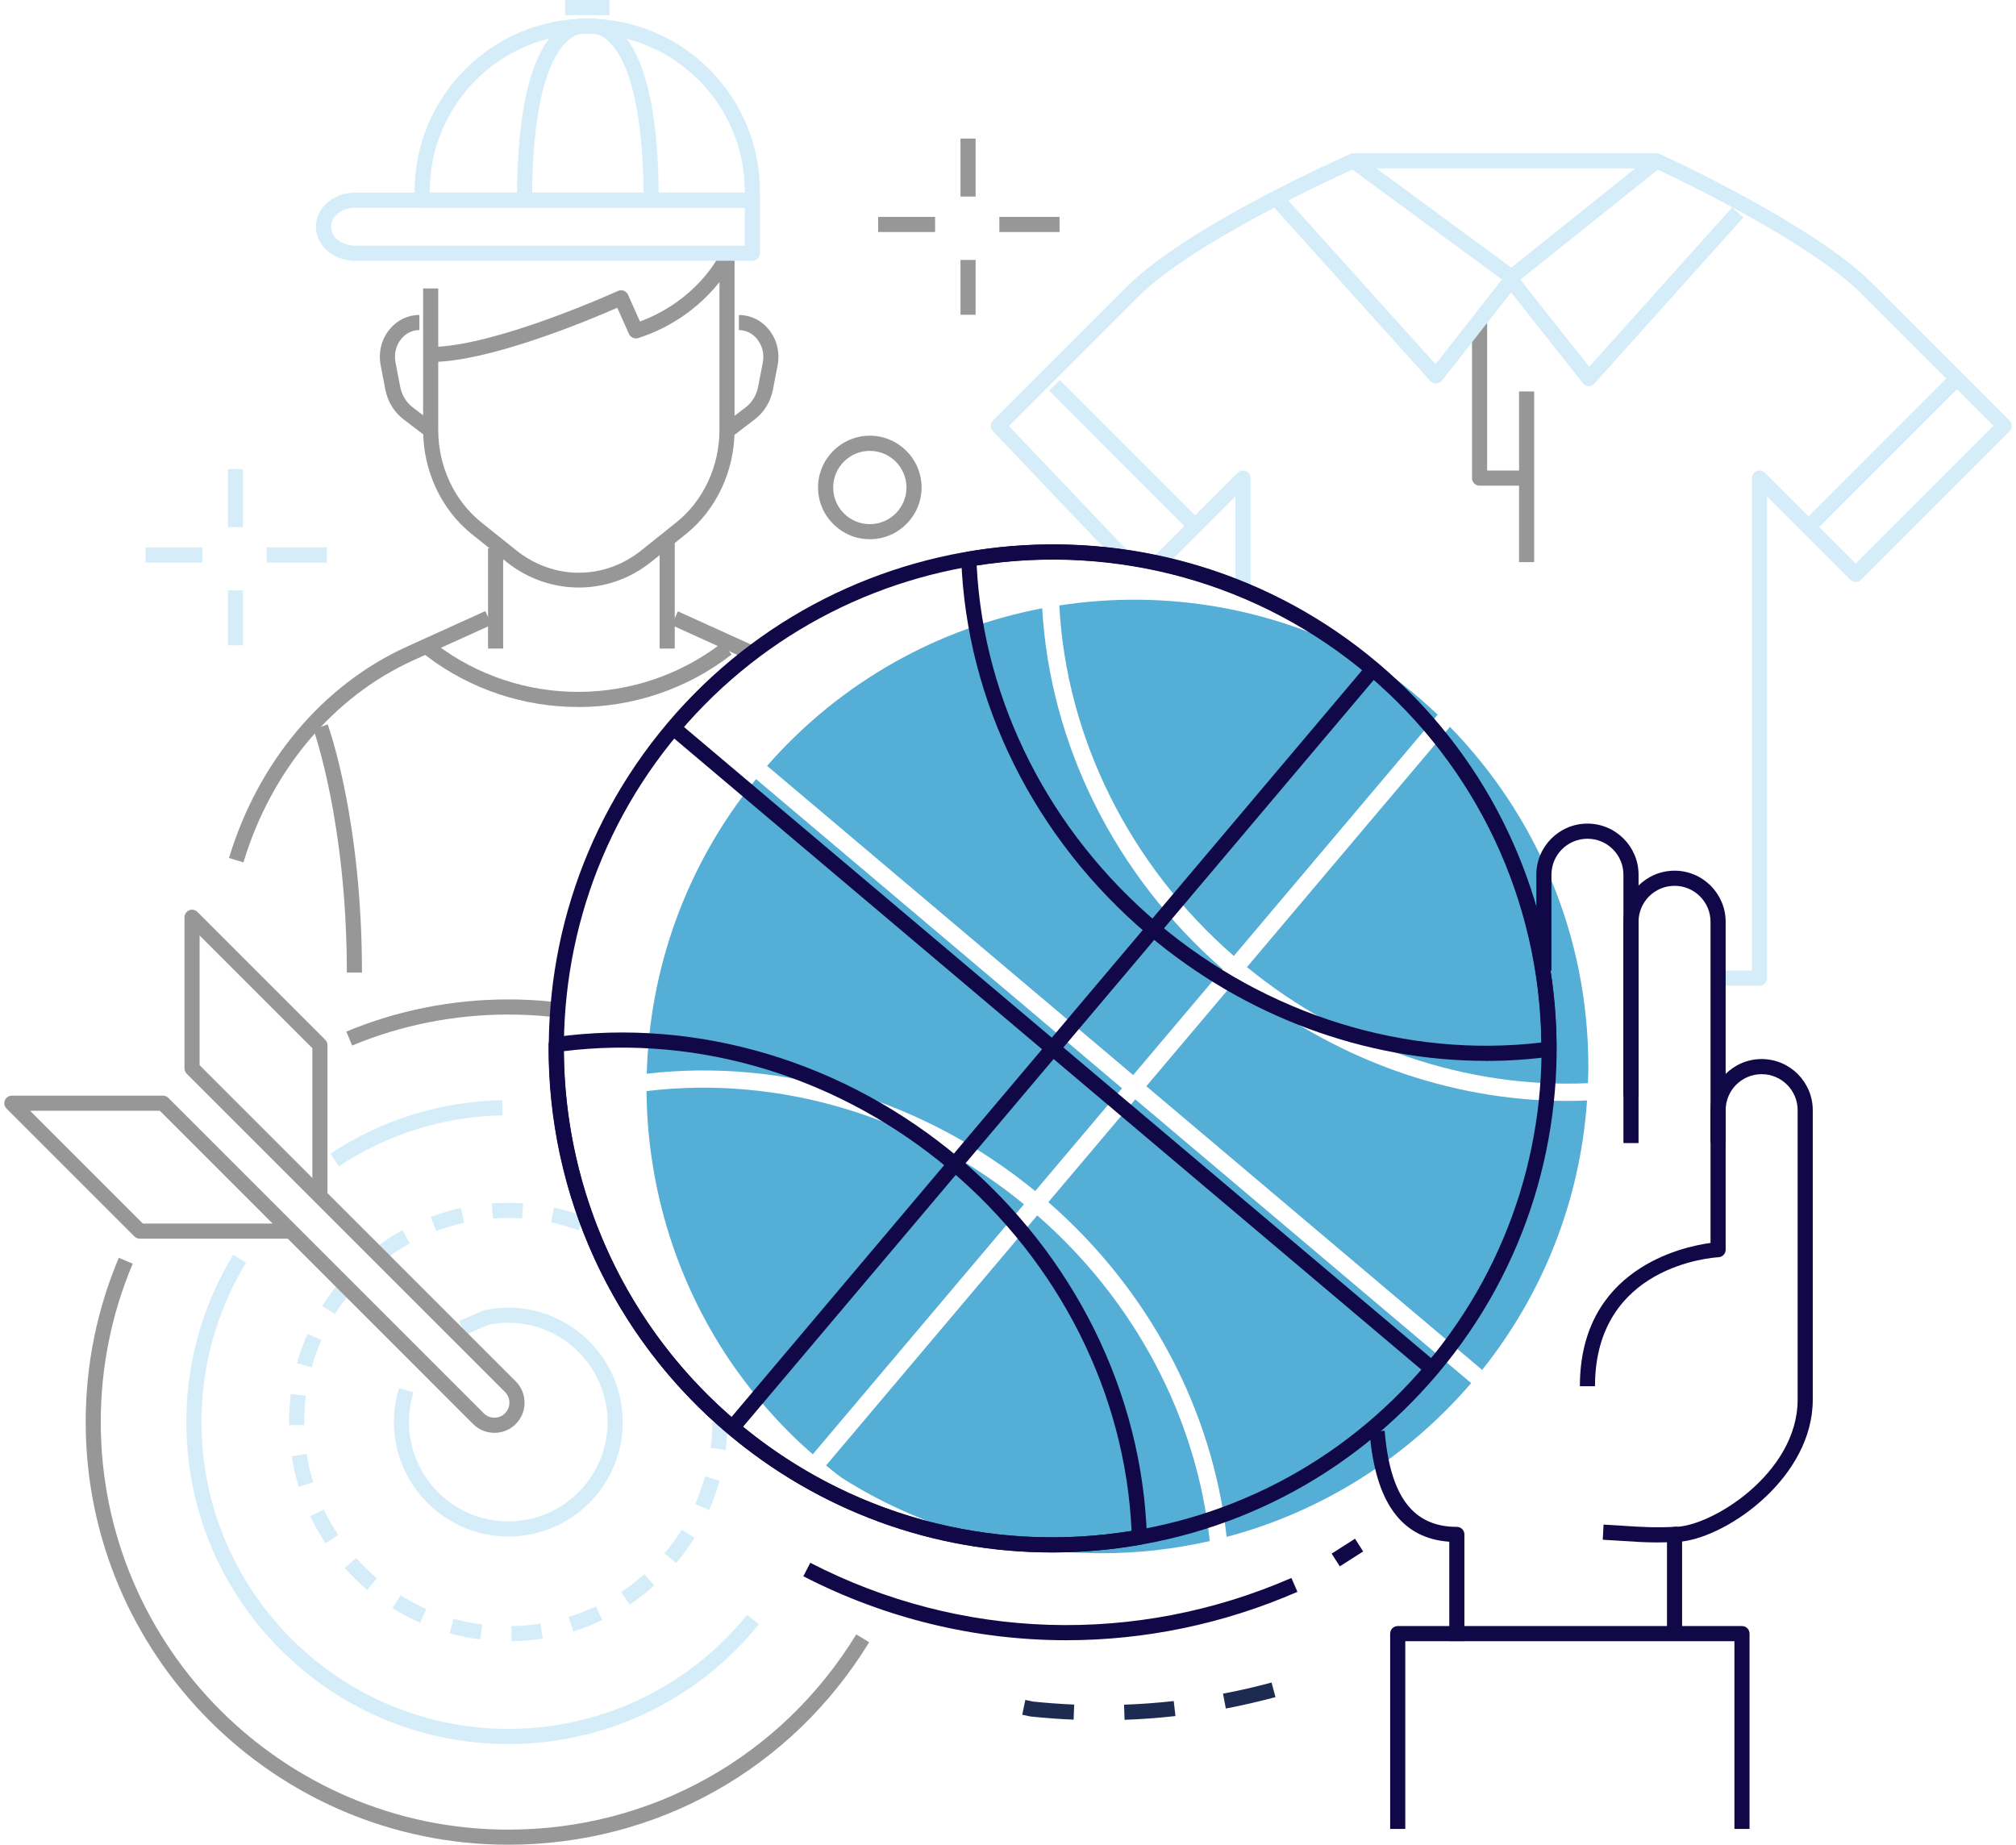 <svg width="259" height="237" viewBox="0 0 259 237" fill="none" xmlns="http://www.w3.org/2000/svg">
<path d="M196.126 62.394H190.084C189.547 62.394 189.113 61.96 189.113 61.423V41.173H191.056V60.451H196.126V62.394Z" fill="#979797"/>
<path d="M197.098 50.291H195.155V72.218H197.098V50.291Z" fill="#979797"/>
<path d="M125.339 17.802H123.397V25.255H125.339V17.802Z" fill="#979797"/>
<path d="M120.133 27.865H112.822V29.808H120.133V27.865Z" fill="#979797"/>
<path d="M125.339 33.395H123.397V40.441H125.339V33.395Z" fill="#979797"/>
<path d="M136.122 27.865H128.39V29.808H136.122V27.865Z" fill="#979797"/>
<path d="M31.22 60.264H29.277V67.717H31.22V60.264Z" fill="#D4EDF8"/>
<path d="M26.007 70.327H18.696V72.269H26.007V70.327Z" fill="#D4EDF8"/>
<path d="M31.22 75.857H29.277V82.903H31.22V75.857Z" fill="#D4EDF8"/>
<path d="M41.995 70.327H34.263V72.269H41.995V70.327Z" fill="#D4EDF8"/>
<path d="M65.308 197.401C57.2 197.401 50.608 190.808 50.608 182.701C50.608 181.211 50.828 179.741 51.269 178.33L53.121 178.906C52.739 180.13 52.544 181.406 52.544 182.701C52.544 189.734 58.269 195.458 65.302 195.458C72.334 195.458 78.059 189.734 78.059 182.701C78.059 175.668 72.334 169.944 65.302 169.944C64.447 169.944 63.592 170.028 62.763 170.196L59.771 171.498L58.994 169.717L62.077 168.376C62.135 168.351 62.2 168.331 62.264 168.318C63.255 168.111 64.278 168.007 65.302 168.007C73.409 168.007 80.002 174.6 80.002 182.707C80.002 190.815 73.409 197.407 65.302 197.407L65.308 197.401Z" fill="#D4EDF8"/>
<path d="M49.501 161.777L48.329 160.23C49.397 159.42 50.531 158.682 51.703 158.041L52.642 159.738C51.554 160.34 50.498 161.026 49.501 161.777ZM56.035 158.164L55.349 156.344C56.599 155.871 57.9 155.483 59.202 155.198L59.623 157.095C58.405 157.361 57.201 157.724 56.035 158.164ZM74.374 158.086C73.209 157.659 71.998 157.309 70.78 157.05L71.182 155.153C72.49 155.431 73.792 155.807 75.048 156.267L74.374 158.086ZM63.327 156.551L63.184 154.615C64.505 154.518 65.865 154.512 67.206 154.602L67.076 156.538C65.833 156.454 64.564 156.461 63.333 156.551H63.327Z" fill="#D4EDF8"/>
<path d="M65.723 210.857L65.697 208.915C66.947 208.895 68.203 208.792 69.427 208.597L69.731 210.514C68.417 210.721 67.07 210.838 65.729 210.857H65.723ZM61.708 210.631C60.38 210.462 59.053 210.197 57.764 209.841L58.282 207.969C59.48 208.299 60.71 208.552 61.954 208.707L61.708 210.637V210.631ZM73.642 209.601L73.066 207.743C74.258 207.373 75.43 206.914 76.55 206.383L77.385 208.138C76.174 208.714 74.918 209.206 73.636 209.601H73.642ZM53.982 208.487C52.758 207.95 51.567 207.322 50.427 206.609L51.457 204.958C52.512 205.618 53.626 206.201 54.766 206.706L53.982 208.487ZM80.889 206.156L79.814 204.537C80.85 203.844 81.847 203.073 82.773 202.245L84.069 203.695C83.071 204.589 82.003 205.411 80.889 206.156ZM47.176 204.252C46.153 203.391 45.181 202.452 44.294 201.455L45.745 200.159C46.574 201.092 47.48 201.966 48.432 202.769L47.182 204.259L47.176 204.252ZM86.866 200.813L85.377 199.564C86.18 198.612 86.918 197.595 87.578 196.533L89.23 197.563C88.524 198.696 87.727 199.79 86.866 200.813ZM41.834 198.275C41.089 197.161 40.422 195.983 39.852 194.778L41.607 193.943C42.138 195.063 42.76 196.164 43.453 197.2L41.834 198.275ZM91.101 194.007L89.32 193.224C89.819 192.084 90.24 190.899 90.577 189.701L92.448 190.219C92.092 191.508 91.639 192.784 91.101 194.007ZM38.388 191.022C37.993 189.746 37.689 188.425 37.482 187.104L39.399 186.8C39.593 188.03 39.878 189.254 40.247 190.446L38.388 191.022ZM93.238 186.275L91.308 186.029C91.451 184.928 91.516 183.808 91.516 182.694H93.458C93.458 183.892 93.381 185.097 93.232 186.275H93.238ZM37.139 183.102V182.694C37.139 181.49 37.21 180.279 37.365 179.087L39.295 179.333C39.153 180.441 39.081 181.567 39.081 182.694V183.076L37.139 183.102ZM40.033 175.668L38.162 175.15C38.518 173.861 38.971 172.586 39.515 171.362L41.296 172.145C40.797 173.285 40.37 174.47 40.04 175.668H40.033ZM43.038 168.836L41.393 167.806C42.099 166.673 42.896 165.579 43.757 164.556L45.24 165.805C44.437 166.757 43.699 167.774 43.038 168.83V168.836Z" fill="#D4EDF8"/>
<path d="M45.24 134.327L44.495 132.533C51.094 129.794 58.101 128.401 65.308 128.401C67.193 128.401 69.084 128.498 70.942 128.693L70.741 130.623C68.948 130.435 67.121 130.344 65.302 130.344C58.353 130.344 51.599 131.685 45.233 134.327H45.24Z" fill="#979797"/>
<path d="M65.308 237C35.371 237 11.009 212.645 11.009 182.701C11.009 175.383 12.44 168.279 15.264 161.596L17.051 162.354C14.331 168.797 12.945 175.649 12.945 182.707C12.945 211.576 36.433 235.064 65.302 235.064C83.687 235.064 100.4 225.687 110.004 209.977L111.662 210.987C101.702 227.28 84.373 237 65.302 237H65.308Z" fill="#979797"/>
<path d="M63.514 184.08C62.524 184.08 61.526 183.704 60.775 182.947L36.964 159.135H17.951C17.692 159.135 17.446 159.032 17.264 158.85L0.835 142.421C0.557 142.143 0.473 141.728 0.622 141.366C0.771 141.003 1.127 140.764 1.522 140.764H20.936C21.195 140.764 21.441 140.867 21.623 141.049L62.148 181.574C62.899 182.325 64.13 182.325 64.881 181.574C65.632 180.823 65.632 179.592 64.881 178.841L23.986 137.947C23.805 137.765 23.701 137.519 23.701 137.26V117.846C23.701 117.451 23.941 117.101 24.304 116.946C24.666 116.797 25.087 116.881 25.359 117.159L41.788 133.588C41.969 133.77 42.073 134.016 42.073 134.275V153.288L66.26 177.475C67.769 178.984 67.769 181.444 66.26 182.953C65.502 183.711 64.512 184.086 63.521 184.086L63.514 184.08ZM18.352 157.193H35.021L20.535 142.706H3.866L18.352 157.193ZM25.644 136.852L40.13 151.339V134.67L25.644 120.184V136.852Z" fill="#979797"/>
<path d="M43.53 149.836L42.455 148.217C49.002 143.872 56.631 141.496 64.525 141.347L64.564 143.289C57.045 143.432 49.773 145.698 43.53 149.836Z" fill="#D4EDF8"/>
<path d="M65.282 224.061C54.532 224.061 44.379 219.975 36.614 212.496C28.655 204.835 24.155 194.525 23.947 183.484C23.799 175.61 25.877 167.903 29.957 161.208L31.615 162.218C27.729 168.596 25.748 175.94 25.89 183.445C26.298 204.925 43.899 222.119 65.295 222.119C65.548 222.119 65.8 222.119 66.053 222.112C77.729 221.892 88.64 216.549 95.984 207.457L97.493 208.681C89.787 218.22 78.337 223.828 66.085 224.061C65.82 224.061 65.548 224.068 65.282 224.068V224.061Z" fill="#D4EDF8"/>
<path d="M74.361 75.482C71.085 75.482 67.814 74.387 65.082 72.198L60.594 68.605C56.689 65.477 54.358 60.477 54.358 55.239V37.061H56.3V55.239C56.3 59.895 58.36 64.324 61.811 67.089L66.299 70.683C71.123 74.549 77.606 74.549 82.43 70.683L86.918 67.089C90.369 64.324 92.429 59.895 92.429 55.239V32.768H94.371V55.239C94.371 60.477 92.04 65.47 88.135 68.605L83.647 72.198C80.915 74.387 77.644 75.482 74.368 75.482H74.361Z" fill="#979797"/>
<path d="M93.88 56.236L92.702 54.694L95.804 52.324C96.626 51.696 97.19 50.764 97.397 49.689L97.999 46.561C98.206 45.467 97.934 44.366 97.248 43.537C96.646 42.812 95.823 42.41 94.93 42.41V40.467C96.393 40.467 97.779 41.134 98.744 42.3C99.799 43.576 100.22 45.266 99.903 46.93L99.301 50.058C99.003 51.599 98.18 52.959 96.976 53.872L93.874 56.242L93.88 56.236Z" fill="#979797"/>
<path d="M54.934 56.235L51.832 53.865C50.628 52.946 49.805 51.592 49.507 50.051L48.905 46.923C48.588 45.259 49.009 43.569 50.064 42.293C51.029 41.127 52.415 40.46 53.879 40.46V42.403C52.985 42.403 52.162 42.805 51.56 43.53C50.874 44.359 50.602 45.46 50.809 46.554L51.411 49.682C51.618 50.757 52.182 51.689 53.004 52.318L56.106 54.688L54.928 56.229L54.934 56.235Z" fill="#979797"/>
<path d="M86.686 69.595H84.743V83.324H86.686V69.595Z" fill="#979797"/>
<path d="M87.09 78.542L86.287 80.311L96.372 84.886L97.174 83.116L87.09 78.542Z" fill="#979797"/>
<path d="M31.278 110.794L29.42 110.231C33.156 97.868 41.484 87.973 52.273 83.078L62.349 78.506L63.152 80.274L53.076 84.846C42.799 89.508 34.853 98.969 31.278 110.794Z" fill="#979797"/>
<path d="M64.641 70.437H62.699V83.324H64.641V70.437Z" fill="#979797"/>
<path d="M74.271 90.829C67.387 90.829 60.503 88.634 54.746 84.237L54.559 84.094L55.737 82.553L55.925 82.696C66.811 91.004 81.971 90.946 92.798 82.56L93.99 84.094C88.2 88.582 81.239 90.836 74.271 90.836V90.829Z" fill="#979797"/>
<path d="M55.329 46.516V44.573C63.56 44.573 79.238 37.45 79.393 37.378C79.626 37.268 79.898 37.262 80.138 37.352C80.377 37.443 80.578 37.631 80.682 37.864L82.217 41.303C88.168 39.12 91.542 34.704 92.623 32.353L94.391 33.163C93.128 35.908 89.1 41.16 81.99 43.433C81.517 43.582 81.012 43.355 80.805 42.902L79.302 39.541C75.773 41.089 62.899 46.509 55.323 46.509L55.329 46.516Z" fill="#979797"/>
<path d="M96.657 26.681H54.241C53.704 26.681 53.27 26.247 53.27 25.709V24.576C53.27 12.35 63.217 2.396 75.449 2.396C87.682 2.396 97.629 12.343 97.629 24.576V25.709C97.629 26.247 97.195 26.681 96.657 26.681ZM55.212 24.738H95.686V24.576C95.686 13.418 86.607 4.339 75.449 4.339C64.291 4.339 55.212 13.418 55.212 24.576V24.738Z" fill="#D4EDF8"/>
<path d="M78.298 0H72.606V1.943H78.298V0Z" fill="#D4EDF8"/>
<path d="M96.658 33.506H45.622C42.85 33.506 40.597 31.557 40.597 29.161V29.089C40.597 26.693 42.85 24.744 45.622 24.744H96.658C97.195 24.744 97.629 25.178 97.629 25.715V32.535C97.629 33.072 97.195 33.506 96.658 33.506ZM45.622 26.687C43.919 26.687 42.54 27.768 42.54 29.089V29.161C42.54 30.488 43.925 31.563 45.622 31.563H95.686V26.687H45.622Z" fill="#D4EDF8"/>
<path d="M68.359 25.709H66.416C66.416 9.034 70.178 3.996 73.332 2.707C74.491 2.234 75.819 2.234 76.285 2.707L75.592 3.387L74.724 3.827C74.925 4.222 75.294 4.313 75.307 4.313C75.294 4.313 74.336 4.106 73.125 5.064C71.344 6.482 68.359 11.048 68.359 25.703V25.709Z" fill="#D4EDF8"/>
<path d="M84.625 25.709H82.683C82.683 11.054 79.697 6.489 77.916 5.071C76.712 4.112 75.747 4.319 75.734 4.319C75.747 4.319 76.116 4.229 76.317 3.834L75.449 3.393L74.756 2.713C75.223 2.234 76.544 2.234 77.709 2.713C80.863 4.002 84.625 9.04 84.625 25.715V25.709Z" fill="#D4EDF8"/>
<path d="M46.503 124.95H44.56C44.56 105.723 40.312 93.847 40.267 93.73L42.093 93.063C42.274 93.555 46.503 105.38 46.503 124.95Z" fill="#979797"/>
<path d="M160.659 75.183H158.716V63.773L149.578 72.91L148.206 71.537L159.001 60.742C159.279 60.464 159.694 60.38 160.056 60.529C160.419 60.678 160.659 61.034 160.659 61.429V75.183Z" fill="#D4EDF8"/>
<path d="M226.051 126.634H220.728V124.691H225.079V61.423C225.079 61.028 225.319 60.678 225.682 60.523C226.044 60.373 226.465 60.458 226.737 60.736L238.407 72.406L256.105 54.707L239.106 37.708C232.546 31.148 216.169 23.287 212.983 21.797L194.786 36.355C194.442 36.627 193.957 36.64 193.601 36.381L173.752 21.785C170.534 23.235 153.036 31.304 146.198 38.149L129.614 54.733L144.955 70.851L143.549 72.192L127.554 55.387C127.192 55.005 127.198 54.403 127.574 54.034L144.832 36.776C152.603 29.005 172.645 20.153 173.493 19.777C173.811 19.641 174.18 19.68 174.458 19.887L194.158 34.38L212.238 19.913C212.523 19.686 212.918 19.634 213.248 19.79C214.051 20.159 232.993 28.856 240.479 36.349L258.164 54.034C258.546 54.416 258.546 55.031 258.164 55.407L239.086 74.484C238.724 74.847 238.076 74.847 237.714 74.484L227.016 63.786V125.682C227.016 126.219 226.582 126.653 226.044 126.653L226.051 126.634Z" fill="#D4EDF8"/>
<path d="M204.124 49.61C203.807 49.604 203.541 49.468 203.36 49.241L194.138 37.566L185.241 48.905C185.066 49.131 184.794 49.267 184.509 49.274C184.218 49.274 183.945 49.164 183.751 48.95L163.191 26.103L164.635 24.802L184.425 46.793L193.368 35.39C193.549 35.157 193.834 35.02 194.132 35.02C194.43 35.02 194.715 35.157 194.896 35.39L204.169 47.124L222.528 26.647L223.972 27.942L204.843 49.28C204.662 49.487 204.396 49.604 204.118 49.604L204.124 49.61Z" fill="#D4EDF8"/>
<path d="M250.732 47.954L231.656 67.03L233.029 68.404L252.106 49.328L250.732 47.954Z" fill="#D4EDF8"/>
<path d="M136.153 48.82L134.779 50.193L152.66 68.075L154.034 66.701L136.153 48.82Z" fill="#D4EDF8"/>
<path d="M212.84 19.686H173.875V21.629H212.84V19.686Z" fill="#D4EDF8"/>
<path d="M111.747 69.278C108.082 69.278 105.096 66.292 105.096 62.627C105.096 58.962 108.082 55.977 111.747 55.977C115.412 55.977 118.398 58.962 118.398 62.627C118.398 66.292 115.412 69.278 111.747 69.278ZM111.747 57.926C109.15 57.926 107.039 60.037 107.039 62.634C107.039 65.23 109.15 67.341 111.747 67.341C114.344 67.341 116.455 65.23 116.455 62.634C116.455 60.037 114.344 57.926 111.747 57.926Z" fill="#979797"/>
<path d="M136.089 77.786C136.996 94.831 145.116 111.13 158.508 122.819L184.696 91.819C181.97 89.223 179.017 86.859 175.863 84.787C163.844 78.175 149.908 75.656 136.096 77.786H136.089Z" fill="#54AED6"/>
<path d="M204.007 139.164C204.033 138.458 204.059 137.746 204.059 137.033C204.059 120.048 197.272 104.648 186.276 93.38L160.198 124.25C172.787 134.54 188.446 139.831 204.007 139.164Z" fill="#54AED6"/>
<path d="M201.378 141.443C186.173 141.443 171.052 135.984 158.774 125.94L147.273 139.552L190.414 175.998C198.101 166.375 202.997 154.434 203.89 141.385C203.055 141.418 202.213 141.443 201.378 141.443Z" fill="#54AED6"/>
<path d="M98.549 98.393L145.582 138.121L157.077 124.516C143.283 112.49 134.897 95.712 133.894 78.149C120.618 80.688 108.088 87.5 98.549 98.393Z" fill="#54AED6"/>
<path d="M145.842 141.243L134.684 154.447C147.609 165.715 155.769 181.121 157.589 197.452C169.996 194.169 180.882 187.156 189.003 177.695L145.848 141.236L145.842 141.243Z" fill="#54AED6"/>
<path d="M83.085 137.947C100.667 135.9 118.728 141.353 132.994 153.022L144.151 139.818L97.131 100.096C88.065 111.215 83.448 124.561 83.091 137.947H83.085Z" fill="#54AED6"/>
<path d="M155.419 197.983C153.729 182.111 145.822 167.12 133.259 156.15L106.125 188.276C106.508 188.587 106.883 188.898 107.265 189.196C107.395 189.293 107.518 189.396 107.647 189.494C107.822 189.63 108.003 189.753 108.185 189.889C117.84 196.002 129.276 199.55 141.554 199.55C146.327 199.55 150.964 199 155.425 197.99L155.419 197.983Z" fill="#54AED6"/>
<path d="M94.501 175.855C94.547 175.914 94.586 175.978 94.631 176.037C95.168 176.794 95.732 177.546 96.308 178.284C96.392 178.394 96.483 178.504 96.567 178.614C97.131 179.32 97.707 180.019 98.303 180.706C98.406 180.822 98.51 180.945 98.614 181.062C99.216 181.742 99.831 182.422 100.466 183.082C100.563 183.179 100.66 183.277 100.757 183.38C101.418 184.06 102.091 184.727 102.79 185.381C102.849 185.44 102.914 185.498 102.978 185.55C103.451 185.99 103.937 186.411 104.422 186.838L131.556 154.718C117.685 143.379 100.129 138.115 83.059 140.18C83.169 152.769 87.022 165.274 94.495 175.862L94.501 175.855Z" fill="#54AED6"/>
<path d="M135.137 199.453C119.873 199.453 105.245 194.124 93.446 184.157C66.163 161.11 62.718 120.164 85.766 92.882C108.813 65.599 149.759 62.148 177.041 85.201C204.324 108.249 207.769 149.195 184.722 176.477C173.557 189.694 157.912 197.77 140.674 199.22C138.821 199.376 136.969 199.453 135.13 199.453H135.137ZM87.248 94.131C64.894 120.598 68.236 160.314 94.702 182.675C107.524 193.502 123.791 198.696 140.518 197.284C157.239 195.879 172.418 188.043 183.245 175.221C205.6 148.754 202.258 109.039 175.792 86.678C149.325 64.323 109.609 67.665 87.248 94.131Z" fill="#110847"/>
<path d="M175.592 85.401L93.342 182.8L94.827 184.054L177.077 86.655L175.592 85.401Z" fill="#110847"/>
<path d="M87.147 92.785L85.893 94.269L183.367 176.611L184.621 175.127L87.147 92.785Z" fill="#110847"/>
<path d="M190.913 136.295C175.384 136.295 159.939 130.609 147.532 120.125C132.935 107.795 124.174 90.207 123.494 71.874C123.474 71.388 123.824 70.961 124.303 70.883C143.186 67.665 162.394 72.897 177.003 85.24C191.612 97.576 199.979 115.644 199.966 134.799C199.966 135.285 199.603 135.699 199.124 135.764C196.398 136.12 193.652 136.302 190.913 136.302V136.295ZM125.475 72.658C126.369 90.136 134.833 106.856 148.788 118.642C162.737 130.428 180.636 135.978 198.017 133.938C197.784 115.676 189.695 98.509 175.747 86.723C161.798 74.937 143.517 69.834 125.475 72.658Z" fill="#110847"/>
<path d="M135.189 199.447C120.009 199.447 105.245 194.124 93.446 184.157C78.713 171.718 70.347 153.501 70.476 134.197C70.476 133.711 70.839 133.31 71.312 133.239C89.625 130.707 108.567 136.392 123.286 148.826C138.006 161.259 146.774 178.99 147.344 197.465C147.357 197.944 147.02 198.365 146.541 198.449C142.752 199.116 138.957 199.447 135.182 199.447H135.189ZM72.425 135.052C72.542 153.469 80.63 170.785 94.702 182.675C108.774 194.564 127.197 199.641 145.375 196.682C144.585 179.061 136.115 162.198 122.043 150.309C107.971 138.419 89.93 132.889 72.425 135.052Z" fill="#110847"/>
<path d="M136.989 210.728C125.378 210.728 113.819 207.975 103.205 202.51L104.099 200.781C123.39 210.728 145.92 211.433 165.91 202.73L166.687 204.511C157.155 208.662 147.059 210.728 136.996 210.728H136.989Z" fill="#110847"/>
<path d="M144.475 220.953L144.41 219.01C146.534 218.939 148.678 218.777 150.795 218.544L151.009 220.473C148.846 220.713 146.651 220.875 144.482 220.953H144.475ZM137.928 220.933C136.108 220.856 134.269 220.726 132.463 220.532C132.43 220.532 132.398 220.525 132.365 220.519L131.329 220.305L131.724 218.401L132.715 218.608C134.464 218.79 136.244 218.919 138.006 218.997L137.928 220.94V220.933ZM157.485 219.502L157.122 217.592C159.214 217.197 161.312 216.718 163.358 216.161L163.864 218.039C161.765 218.602 159.622 219.094 157.478 219.502H157.485Z" fill="#1D2B50"/>
<path d="M221.699 146.857H219.756V118.429C219.756 115.877 217.683 113.805 215.132 113.805C212.581 113.805 210.508 115.877 210.508 118.429V146.857H208.566V118.429C208.566 114.809 211.512 111.862 215.132 111.862C218.752 111.862 221.699 114.809 221.699 118.429V146.857Z" fill="#110847"/>
<path d="M188.135 210.838H186.192V198.074C180.04 197.64 176.686 193.017 175.954 183.97L177.89 183.814C178.577 192.239 181.523 196.164 187.163 196.164C187.701 196.164 188.135 196.598 188.135 197.135V210.831V210.838Z" fill="#110847"/>
<path d="M210.509 140.809H208.566V112.38C208.566 109.828 206.494 107.756 203.942 107.756C201.391 107.756 199.318 109.828 199.318 112.38V124.684H197.376V112.38C197.376 108.76 200.322 105.813 203.942 105.813C207.562 105.813 210.509 108.76 210.509 112.38V140.809Z" fill="#110847"/>
<path d="M216.103 209.879H214.161V197.141C214.161 196.604 214.595 196.17 215.132 196.17C219.846 196.17 230.946 189.273 230.946 179.832V142.628C230.946 140.077 228.874 138.005 226.322 138.005C223.771 138.005 221.699 140.077 221.699 142.628V160.553C221.699 161.071 221.291 161.499 220.779 161.525C220.131 161.557 204.913 162.541 204.913 178.096H202.971C202.971 163.014 216.117 160.178 219.756 159.686V142.628C219.756 139.008 222.702 136.062 226.322 136.062C229.942 136.062 232.889 139.008 232.889 142.628V179.832C232.889 189.668 222.255 197.277 216.103 198.048V209.879Z" fill="#110847"/>
<path d="M212.956 198.164C211.331 198.164 209.977 198.074 208.404 197.97C207.646 197.918 206.83 197.867 205.911 197.815L206.014 195.872C206.94 195.924 207.763 195.976 208.533 196.027C210.819 196.176 212.626 196.299 215.534 196.144L215.637 198.087C214.634 198.139 213.759 198.164 212.956 198.164Z" fill="#110847"/>
<path d="M224.768 234.973H222.825V210.851H180.539V234.973H178.596V209.88C178.596 209.342 179.03 208.908 179.567 208.908H223.797C224.334 208.908 224.768 209.342 224.768 209.88V234.973Z" fill="#110847"/>
<path d="M174.082 197.686L171.079 199.601L172.124 201.239L175.127 199.324L174.082 197.686Z" fill="#110847"/>
</svg>
